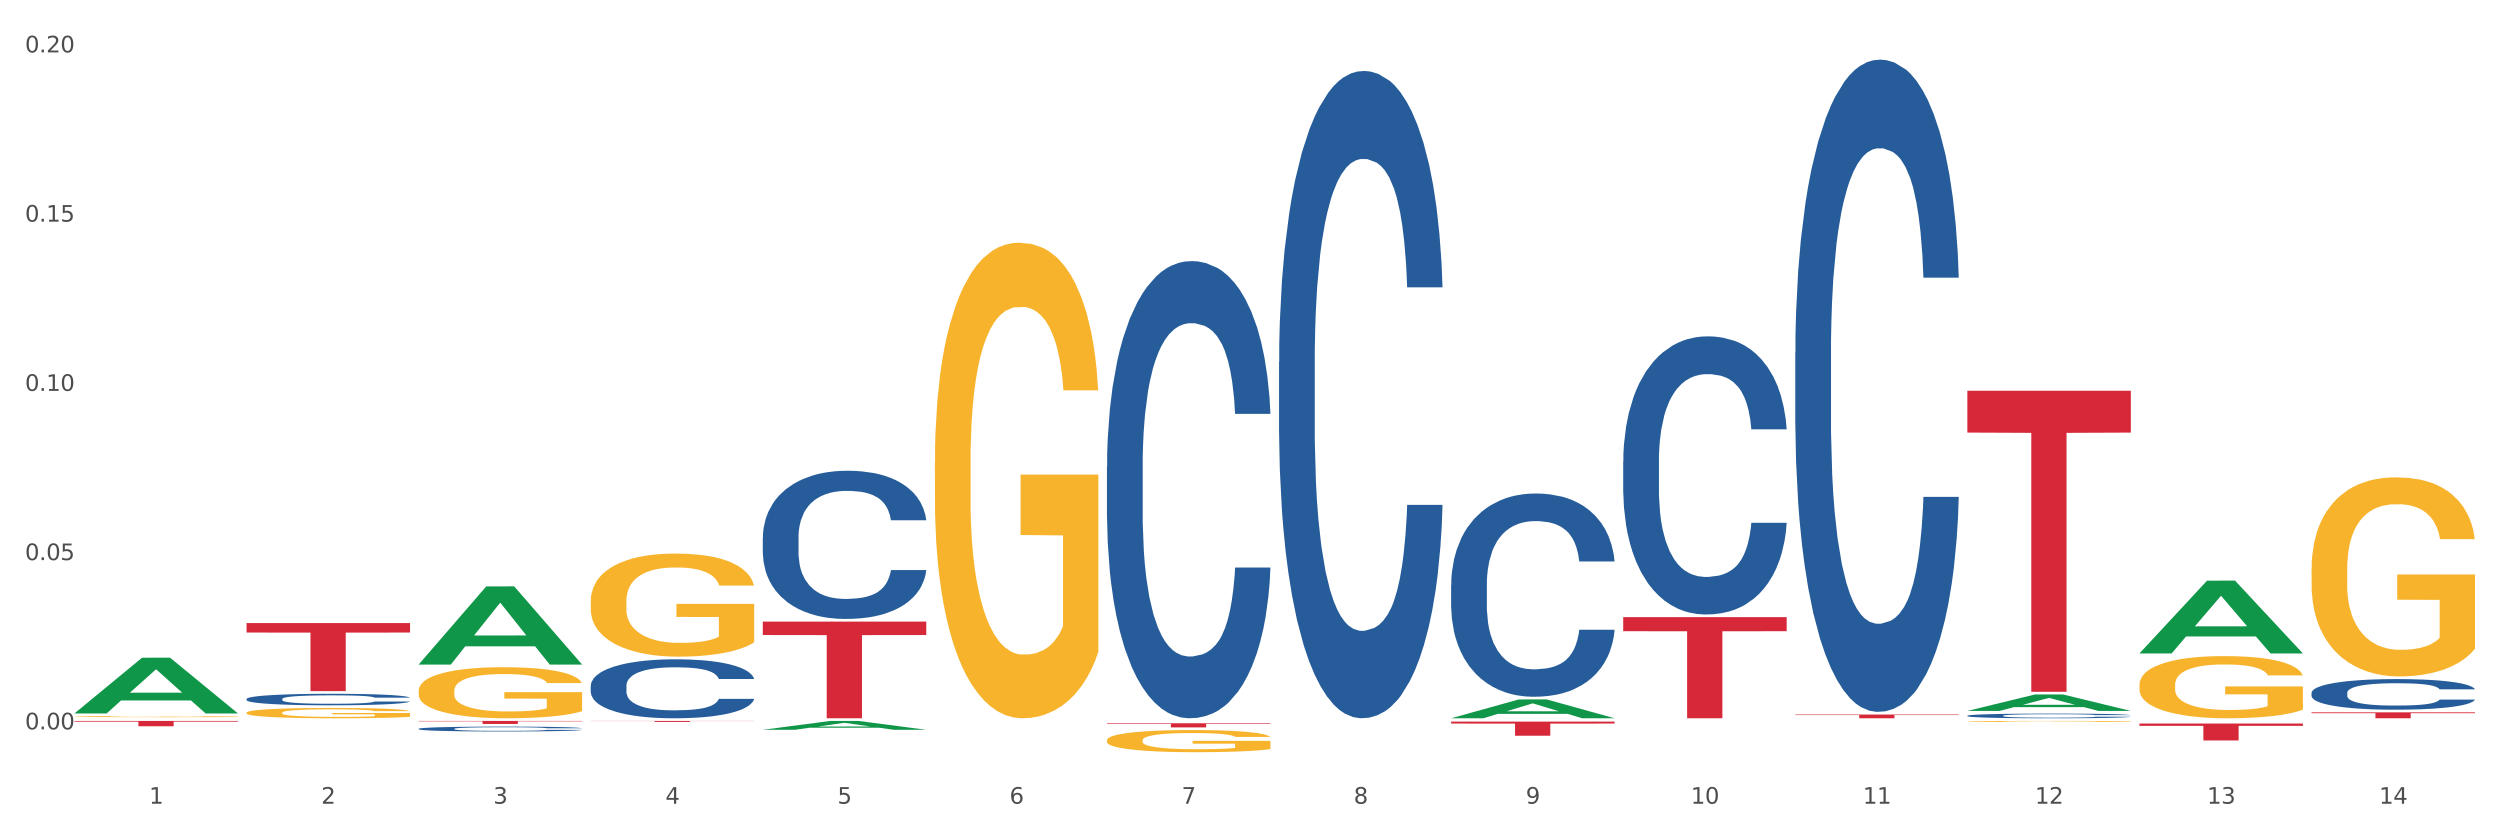 <?xml version="1.0" encoding="utf-8" standalone="no"?>
<!DOCTYPE svg PUBLIC "-//W3C//DTD SVG 1.1//EN"
  "http://www.w3.org/Graphics/SVG/1.1/DTD/svg11.dtd">
<svg xmlns:xlink="http://www.w3.org/1999/xlink" width="1080pt" height="360pt" viewBox="0 0 1080 360" xmlns="http://www.w3.org/2000/svg" version="1.1">
 <rect x="0" y="0" width="1080" height="360" fill="#333333" stroke="none"/>
 <defs>
  <style type="text/css">*{stroke-linejoin: round; stroke-linecap: butt}</style>
 </defs>
 <g id="figure_1">
  <g id="patch_1">
   <path d="M 0 360 
L 1080 360 
L 1080 0 
L 0 0 
z
" style="fill: #ffffff; stroke: #ffffff; stroke-linejoin: miter"/>
  </g>
  <g id="axes_1">
   <g id="matplotlib.axis_1">
    <g id="xtick_1">
     <g id="text_1">
      <!-- 1 -->
      <g style="fill: #4d4d4d" transform="translate(64.432 347.204) scale(0.096 -0.096)">
       <defs>
        <path id="DejaVuSans-31" d="M 794 531 
L 1825 531 
L 1825 4091 
L 703 3866 
L 703 4441 
L 1819 4666 
L 2450 4666 
L 2450 531 
L 3481 531 
L 3481 0 
L 794 0 
L 794 531 
z
" transform="scale(0.016)"/>
       </defs>
       <use xlink:href="#DejaVuSans-31"/>
      </g>
     </g>
    </g>
    <g id="xtick_2">
     <g id="text_2">
      <!-- 2 -->
      <g style="fill: #4d4d4d" transform="translate(138.771 347.204) scale(0.096 -0.096)">
       <defs>
        <path id="DejaVuSans-32" d="M 1228 531 
L 3431 531 
L 3431 0 
L 469 0 
L 469 531 
Q 828 903 1448 1529 
Q 2069 2156 2228 2338 
Q 2531 2678 2651 2914 
Q 2772 3150 2772 3378 
Q 2772 3750 2511 3984 
Q 2250 4219 1831 4219 
Q 1534 4219 1204 4116 
Q 875 4013 500 3803 
L 500 4441 
Q 881 4594 1212 4672 
Q 1544 4750 1819 4750 
Q 2544 4750 2975 4387 
Q 3406 4025 3406 3419 
Q 3406 3131 3298 2873 
Q 3191 2616 2906 2266 
Q 2828 2175 2409 1742 
Q 1991 1309 1228 531 
z
" transform="scale(0.016)"/>
       </defs>
       <use xlink:href="#DejaVuSans-32"/>
      </g>
     </g>
    </g>
    <g id="xtick_3">
     <g id="text_3">
      <!-- 3 -->
      <g style="fill: #4d4d4d" transform="translate(213.109 347.204) scale(0.096 -0.096)">
       <defs>
        <path id="DejaVuSans-33" d="M 2597 2516 
Q 3050 2419 3304 2112 
Q 3559 1806 3559 1356 
Q 3559 666 3084 287 
Q 2609 -91 1734 -91 
Q 1441 -91 1130 -33 
Q 819 25 488 141 
L 488 750 
Q 750 597 1062 519 
Q 1375 441 1716 441 
Q 2309 441 2620 675 
Q 2931 909 2931 1356 
Q 2931 1769 2642 2001 
Q 2353 2234 1838 2234 
L 1294 2234 
L 1294 2753 
L 1863 2753 
Q 2328 2753 2575 2939 
Q 2822 3125 2822 3475 
Q 2822 3834 2567 4026 
Q 2313 4219 1838 4219 
Q 1578 4219 1281 4162 
Q 984 4106 628 3988 
L 628 4550 
Q 988 4650 1302 4700 
Q 1616 4750 1894 4750 
Q 2613 4750 3031 4423 
Q 3450 4097 3450 3541 
Q 3450 3153 3228 2886 
Q 3006 2619 2597 2516 
z
" transform="scale(0.016)"/>
       </defs>
       <use xlink:href="#DejaVuSans-33"/>
      </g>
     </g>
    </g>
    <g id="xtick_4">
     <g id="text_4">
      <!-- 4 -->
      <g style="fill: #4d4d4d" transform="translate(287.448 347.204) scale(0.096 -0.096)">
       <defs>
        <path id="DejaVuSans-34" d="M 2419 4116 
L 825 1625 
L 2419 1625 
L 2419 4116 
z
M 2253 4666 
L 3047 4666 
L 3047 1625 
L 3713 1625 
L 3713 1100 
L 3047 1100 
L 3047 0 
L 2419 0 
L 2419 1100 
L 313 1100 
L 313 1709 
L 2253 4666 
z
" transform="scale(0.016)"/>
       </defs>
       <use xlink:href="#DejaVuSans-34"/>
      </g>
     </g>
    </g>
    <g id="xtick_5">
     <g id="text_5">
      <!-- 5 -->
      <g style="fill: #4d4d4d" transform="translate(361.787 347.204) scale(0.096 -0.096)">
       <defs>
        <path id="DejaVuSans-35" d="M 691 4666 
L 3169 4666 
L 3169 4134 
L 1269 4134 
L 1269 2991 
Q 1406 3038 1543 3061 
Q 1681 3084 1819 3084 
Q 2600 3084 3056 2656 
Q 3513 2228 3513 1497 
Q 3513 744 3044 326 
Q 2575 -91 1722 -91 
Q 1428 -91 1123 -41 
Q 819 9 494 109 
L 494 744 
Q 775 591 1075 516 
Q 1375 441 1709 441 
Q 2250 441 2565 725 
Q 2881 1009 2881 1497 
Q 2881 1984 2565 2268 
Q 2250 2553 1709 2553 
Q 1456 2553 1204 2497 
Q 953 2441 691 2322 
L 691 4666 
z
" transform="scale(0.016)"/>
       </defs>
       <use xlink:href="#DejaVuSans-35"/>
      </g>
     </g>
    </g>
    <g id="xtick_6">
     <g id="text_6">
      <!-- 6 -->
      <g style="fill: #4d4d4d" transform="translate(436.125 347.204) scale(0.096 -0.096)">
       <defs>
        <path id="DejaVuSans-36" d="M 2113 2584 
Q 1688 2584 1439 2293 
Q 1191 2003 1191 1497 
Q 1191 994 1439 701 
Q 1688 409 2113 409 
Q 2538 409 2786 701 
Q 3034 994 3034 1497 
Q 3034 2003 2786 2293 
Q 2538 2584 2113 2584 
z
M 3366 4563 
L 3366 3988 
Q 3128 4100 2886 4159 
Q 2644 4219 2406 4219 
Q 1781 4219 1451 3797 
Q 1122 3375 1075 2522 
Q 1259 2794 1537 2939 
Q 1816 3084 2150 3084 
Q 2853 3084 3261 2657 
Q 3669 2231 3669 1497 
Q 3669 778 3244 343 
Q 2819 -91 2113 -91 
Q 1303 -91 875 529 
Q 447 1150 447 2328 
Q 447 3434 972 4092 
Q 1497 4750 2381 4750 
Q 2619 4750 2861 4703 
Q 3103 4656 3366 4563 
z
" transform="scale(0.016)"/>
       </defs>
       <use xlink:href="#DejaVuSans-36"/>
      </g>
     </g>
    </g>
    <g id="xtick_7">
     <g id="text_7">
      <!-- 7 -->
      <g style="fill: #4d4d4d" transform="translate(510.464 347.204) scale(0.096 -0.096)">
       <defs>
        <path id="DejaVuSans-37" d="M 525 4666 
L 3525 4666 
L 3525 4397 
L 1831 0 
L 1172 0 
L 2766 4134 
L 525 4134 
L 525 4666 
z
" transform="scale(0.016)"/>
       </defs>
       <use xlink:href="#DejaVuSans-37"/>
      </g>
     </g>
    </g>
    <g id="xtick_8">
     <g id="text_8">
      <!-- 8 -->
      <g style="fill: #4d4d4d" transform="translate(584.803 347.204) scale(0.096 -0.096)">
       <defs>
        <path id="DejaVuSans-38" d="M 2034 2216 
Q 1584 2216 1326 1975 
Q 1069 1734 1069 1313 
Q 1069 891 1326 650 
Q 1584 409 2034 409 
Q 2484 409 2743 651 
Q 3003 894 3003 1313 
Q 3003 1734 2745 1975 
Q 2488 2216 2034 2216 
z
M 1403 2484 
Q 997 2584 770 2862 
Q 544 3141 544 3541 
Q 544 4100 942 4425 
Q 1341 4750 2034 4750 
Q 2731 4750 3128 4425 
Q 3525 4100 3525 3541 
Q 3525 3141 3298 2862 
Q 3072 2584 2669 2484 
Q 3125 2378 3379 2068 
Q 3634 1759 3634 1313 
Q 3634 634 3220 271 
Q 2806 -91 2034 -91 
Q 1263 -91 848 271 
Q 434 634 434 1313 
Q 434 1759 690 2068 
Q 947 2378 1403 2484 
z
M 1172 3481 
Q 1172 3119 1398 2916 
Q 1625 2713 2034 2713 
Q 2441 2713 2670 2916 
Q 2900 3119 2900 3481 
Q 2900 3844 2670 4047 
Q 2441 4250 2034 4250 
Q 1625 4250 1398 4047 
Q 1172 3844 1172 3481 
z
" transform="scale(0.016)"/>
       </defs>
       <use xlink:href="#DejaVuSans-38"/>
      </g>
     </g>
    </g>
    <g id="xtick_9">
     <g id="text_9">
      <!-- 9 -->
      <g style="fill: #4d4d4d" transform="translate(659.142 347.204) scale(0.096 -0.096)">
       <defs>
        <path id="DejaVuSans-39" d="M 703 97 
L 703 672 
Q 941 559 1184 500 
Q 1428 441 1663 441 
Q 2288 441 2617 861 
Q 2947 1281 2994 2138 
Q 2813 1869 2534 1725 
Q 2256 1581 1919 1581 
Q 1219 1581 811 2004 
Q 403 2428 403 3163 
Q 403 3881 828 4315 
Q 1253 4750 1959 4750 
Q 2769 4750 3195 4129 
Q 3622 3509 3622 2328 
Q 3622 1225 3098 567 
Q 2575 -91 1691 -91 
Q 1453 -91 1209 -44 
Q 966 3 703 97 
z
M 1959 2075 
Q 2384 2075 2632 2365 
Q 2881 2656 2881 3163 
Q 2881 3666 2632 3958 
Q 2384 4250 1959 4250 
Q 1534 4250 1286 3958 
Q 1038 3666 1038 3163 
Q 1038 2656 1286 2365 
Q 1534 2075 1959 2075 
z
" transform="scale(0.016)"/>
       </defs>
       <use xlink:href="#DejaVuSans-39"/>
      </g>
     </g>
    </g>
    <g id="xtick_10">
     <g id="text_10">
      <!-- 10 -->
      <g style="fill: #4d4d4d" transform="translate(730.426 347.204) scale(0.096 -0.096)">
       <defs>
        <path id="DejaVuSans-30" d="M 2034 4250 
Q 1547 4250 1301 3770 
Q 1056 3291 1056 2328 
Q 1056 1369 1301 889 
Q 1547 409 2034 409 
Q 2525 409 2770 889 
Q 3016 1369 3016 2328 
Q 3016 3291 2770 3770 
Q 2525 4250 2034 4250 
z
M 2034 4750 
Q 2819 4750 3233 4129 
Q 3647 3509 3647 2328 
Q 3647 1150 3233 529 
Q 2819 -91 2034 -91 
Q 1250 -91 836 529 
Q 422 1150 422 2328 
Q 422 3509 836 4129 
Q 1250 4750 2034 4750 
z
" transform="scale(0.016)"/>
       </defs>
       <use xlink:href="#DejaVuSans-31"/>
       <use xlink:href="#DejaVuSans-30" transform="translate(63.623 0)"/>
      </g>
     </g>
    </g>
    <g id="xtick_11">
     <g id="text_11">
      <!-- 11 -->
      <g style="fill: #4d4d4d" transform="translate(804.765 347.204) scale(0.096 -0.096)">
       <use xlink:href="#DejaVuSans-31"/>
       <use xlink:href="#DejaVuSans-31" transform="translate(63.623 0)"/>
      </g>
     </g>
    </g>
    <g id="xtick_12">
     <g id="text_12">
      <!-- 12 -->
      <g style="fill: #4d4d4d" transform="translate(879.104 347.204) scale(0.096 -0.096)">
       <use xlink:href="#DejaVuSans-31"/>
       <use xlink:href="#DejaVuSans-32" transform="translate(63.623 0)"/>
      </g>
     </g>
    </g>
    <g id="xtick_13">
     <g id="text_13">
      <!-- 13 -->
      <g style="fill: #4d4d4d" transform="translate(953.442 347.204) scale(0.096 -0.096)">
       <use xlink:href="#DejaVuSans-31"/>
       <use xlink:href="#DejaVuSans-33" transform="translate(63.623 0)"/>
      </g>
     </g>
    </g>
    <g id="xtick_14">
     <g id="text_14">
      <!-- 14 -->
      <g style="fill: #4d4d4d" transform="translate(1027.781 347.204) scale(0.096 -0.096)">
       <use xlink:href="#DejaVuSans-31"/>
       <use xlink:href="#DejaVuSans-34" transform="translate(63.623 0)"/>
      </g>
     </g>
    </g>
    <g id="xtick_15"/>
    <g id="xtick_16"/>
    <g id="xtick_17"/>
    <g id="xtick_18"/>
    <g id="xtick_19"/>
    <g id="xtick_20"/>
    <g id="xtick_21"/>
    <g id="xtick_22"/>
    <g id="xtick_23"/>
    <g id="xtick_24"/>
    <g id="xtick_25"/>
    <g id="xtick_26"/>
    <g id="xtick_27"/>
   </g>
   <g id="matplotlib.axis_2">
    <g id="ytick_1">
     <g id="text_15">
      <!-- 0.00 -->
      <g style="fill: #4d4d4d" transform="translate(10.8 315.087) scale(0.096 -0.096)">
       <defs>
        <path id="DejaVuSans-2e" d="M 684 794 
L 1344 794 
L 1344 0 
L 684 0 
L 684 794 
z
" transform="scale(0.016)"/>
       </defs>
       <use xlink:href="#DejaVuSans-30"/>
       <use xlink:href="#DejaVuSans-2e" transform="translate(63.623 0)"/>
       <use xlink:href="#DejaVuSans-30" transform="translate(95.41 0)"/>
       <use xlink:href="#DejaVuSans-30" transform="translate(159.033 0)"/>
      </g>
     </g>
    </g>
    <g id="ytick_2">
     <g id="text_16">
      <!-- 0.05 -->
      <g style="fill: #4d4d4d" transform="translate(10.8 241.974) scale(0.096 -0.096)">
       <use xlink:href="#DejaVuSans-30"/>
       <use xlink:href="#DejaVuSans-2e" transform="translate(63.623 0)"/>
       <use xlink:href="#DejaVuSans-30" transform="translate(95.41 0)"/>
       <use xlink:href="#DejaVuSans-35" transform="translate(159.033 0)"/>
      </g>
     </g>
    </g>
    <g id="ytick_3">
     <g id="text_17">
      <!-- 0.10 -->
      <g style="fill: #4d4d4d" transform="translate(10.8 168.862) scale(0.096 -0.096)">
       <use xlink:href="#DejaVuSans-30"/>
       <use xlink:href="#DejaVuSans-2e" transform="translate(63.623 0)"/>
       <use xlink:href="#DejaVuSans-31" transform="translate(95.41 0)"/>
       <use xlink:href="#DejaVuSans-30" transform="translate(159.033 0)"/>
      </g>
     </g>
    </g>
    <g id="ytick_4">
     <g id="text_18">
      <!-- 0.15 -->
      <g style="fill: #4d4d4d" transform="translate(10.8 95.749) scale(0.096 -0.096)">
       <use xlink:href="#DejaVuSans-30"/>
       <use xlink:href="#DejaVuSans-2e" transform="translate(63.623 0)"/>
       <use xlink:href="#DejaVuSans-31" transform="translate(95.41 0)"/>
       <use xlink:href="#DejaVuSans-35" transform="translate(159.033 0)"/>
      </g>
     </g>
    </g>
    <g id="ytick_5">
     <g id="text_19">
      <!-- 0.20 -->
      <g style="fill: #4d4d4d" transform="translate(10.8 22.637) scale(0.096 -0.096)">
       <use xlink:href="#DejaVuSans-30"/>
       <use xlink:href="#DejaVuSans-2e" transform="translate(63.623 0)"/>
       <use xlink:href="#DejaVuSans-32" transform="translate(95.41 0)"/>
       <use xlink:href="#DejaVuSans-30" transform="translate(159.033 0)"/>
      </g>
     </g>
    </g>
    <g id="ytick_6"/>
    <g id="ytick_7"/>
    <g id="ytick_8"/>
    <g id="ytick_9"/>
   </g>
   <g id="PolyCollection_1">
    <path d="M 32.175 308.164 
L 32.248 308.141 
L 61.37 284.133 
L 73.456 284.111 
L 102.797 308.209 
L 88.818 308.209 
L 82.484 302.597 
L 52.415 302.597 
L 52.197 302.688 
L 46.081 308.209 
L 32.175 308.209 
L 32.175 308.164 
L 56.201 299.248 
L 78.698 299.226 
L 67.559 289.247 
L 67.413 289.202 
L 67.267 289.27 
L 56.128 299.226 
L 56.201 299.248 
L 32.175 308.164 
z
" clip-path="url(#p1cd77eaf76)" style="fill: #109648"/>
    <path d="M 180.852 314.839 
L 180.936 314.837 
L 180.936 314.784 
L 181.186 314.711 
L 182.105 314.576 
L 183.273 314.474 
L 185.277 314.355 
L 186.362 314.305 
L 187.781 314.249 
L 190.703 314.159 
L 194.042 314.082 
L 196.379 314.04 
L 198.132 314.013 
L 202.056 313.965 
L 204.31 313.944 
L 206.647 313.927 
L 208.65 313.915 
L 211.989 313.902 
L 214.661 313.896 
L 217.749 313.894 
L 220.337 313.896 
L 223.76 313.904 
L 228.768 313.927 
L 230.688 313.94 
L 233.276 313.963 
L 235.947 313.994 
L 238.118 314.025 
L 240.622 314.069 
L 243.21 314.126 
L 245.714 314.199 
L 247.467 314.267 
L 248.886 314.338 
L 250.139 314.424 
L 251.057 314.518 
L 251.474 314.597 
L 236.198 314.597 
L 235.78 314.526 
L 234.946 314.449 
L 234.111 314.397 
L 233.193 314.355 
L 231.774 314.307 
L 230.521 314.276 
L 228.434 314.24 
L 226.514 314.217 
L 224.928 314.203 
L 223.008 314.192 
L 218.918 314.18 
L 215.996 314.18 
L 214.16 314.184 
L 211.906 314.194 
L 209.986 314.207 
L 207.732 314.23 
L 205.979 314.255 
L 204.226 314.288 
L 203.224 314.311 
L 201.722 314.353 
L 200.72 314.388 
L 199.384 314.447 
L 198.633 314.49 
L 197.297 314.599 
L 196.713 314.68 
L 196.463 314.736 
L 196.296 314.797 
L 196.296 315.097 
L 196.797 315.231 
L 197.214 315.289 
L 197.882 315.354 
L 199.134 315.439 
L 200.97 315.521 
L 202.89 315.581 
L 204.476 315.618 
L 205.979 315.644 
L 207.482 315.666 
L 209.318 315.685 
L 210.821 315.696 
L 213.075 315.708 
L 215.746 315.714 
L 217.833 315.714 
L 222.09 315.704 
L 224.01 315.694 
L 225.847 315.681 
L 227.85 315.66 
L 229.436 315.637 
L 230.354 315.619 
L 231.857 315.583 
L 233.026 315.545 
L 234.027 315.5 
L 234.695 315.462 
L 235.447 315.404 
L 236.031 315.339 
L 236.198 315.304 
L 251.474 315.304 
L 251.14 315.374 
L 250.556 315.441 
L 249.387 315.531 
L 248.469 315.583 
L 247.05 315.646 
L 245.547 315.7 
L 243.46 315.76 
L 241.54 315.804 
L 239.537 315.842 
L 237.367 315.877 
L 233.443 315.925 
L 232.024 315.938 
L 229.019 315.962 
L 226.681 315.975 
L 223.259 315.988 
L 219.753 315.996 
L 216.08 315.998 
L 212.824 315.994 
L 209.235 315.983 
L 206.981 315.971 
L 204.476 315.954 
L 201.555 315.927 
L 198.8 315.894 
L 196.212 315.856 
L 193.791 315.812 
L 191.538 315.762 
L 188.616 315.679 
L 186.445 315.598 
L 184.859 315.523 
L 183.774 315.46 
L 182.689 315.379 
L 182.105 315.324 
L 181.186 315.189 
L 180.852 315.064 
L 180.852 314.839 
z
" clip-path="url(#p1cd77eaf76)" style="fill: #255c99"/>
    <path d="M 106.514 301.952 
L 106.597 301.948 
L 106.597 301.821 
L 106.848 301.648 
L 107.766 301.33 
L 108.935 301.089 
L 110.938 300.808 
L 112.023 300.69 
L 113.442 300.558 
L 116.364 300.345 
L 119.703 300.163 
L 122.04 300.063 
L 123.794 299.999 
L 127.717 299.886 
L 129.971 299.836 
L 132.308 299.795 
L 134.312 299.768 
L 137.651 299.736 
L 140.322 299.722 
L 143.411 299.718 
L 145.998 299.722 
L 149.421 299.741 
L 154.43 299.795 
L 156.35 299.827 
L 158.937 299.881 
L 161.609 299.954 
L 163.779 300.027 
L 166.283 300.131 
L 168.871 300.267 
L 171.376 300.44 
L 173.129 300.599 
L 174.548 300.767 
L 175.8 300.971 
L 176.718 301.194 
L 177.135 301.38 
L 161.859 301.38 
L 161.442 301.212 
L 160.607 301.03 
L 159.772 300.908 
L 158.854 300.808 
L 157.435 300.694 
L 156.183 300.622 
L 154.096 300.535 
L 152.176 300.481 
L 150.59 300.449 
L 148.67 300.422 
L 144.579 300.395 
L 141.658 300.395 
L 139.821 300.404 
L 137.567 300.426 
L 135.647 300.458 
L 133.393 300.513 
L 131.64 300.572 
L 129.887 300.649 
L 128.886 300.703 
L 127.383 300.803 
L 126.381 300.885 
L 125.046 301.026 
L 124.294 301.126 
L 122.959 301.385 
L 122.374 301.575 
L 122.124 301.707 
L 121.957 301.852 
L 121.957 302.561 
L 122.458 302.879 
L 122.875 303.015 
L 123.543 303.169 
L 124.795 303.369 
L 126.632 303.564 
L 128.552 303.705 
L 130.138 303.791 
L 131.64 303.855 
L 133.143 303.905 
L 134.979 303.95 
L 136.482 303.978 
L 138.736 304.005 
L 141.407 304.019 
L 143.494 304.019 
L 147.751 303.996 
L 149.671 303.973 
L 151.508 303.941 
L 153.511 303.891 
L 155.097 303.837 
L 156.016 303.796 
L 157.518 303.71 
L 158.687 303.619 
L 159.689 303.514 
L 160.357 303.424 
L 161.108 303.287 
L 161.692 303.133 
L 161.859 303.051 
L 177.135 303.051 
L 176.802 303.215 
L 176.217 303.374 
L 175.049 303.587 
L 174.13 303.71 
L 172.711 303.86 
L 171.209 303.987 
L 169.122 304.127 
L 167.202 304.232 
L 165.198 304.323 
L 163.028 304.405 
L 159.104 304.518 
L 157.685 304.55 
L 154.68 304.604 
L 152.343 304.636 
L 148.92 304.668 
L 145.414 304.686 
L 141.741 304.691 
L 138.486 304.682 
L 134.896 304.654 
L 132.642 304.627 
L 130.138 304.586 
L 127.216 304.523 
L 124.461 304.445 
L 121.874 304.355 
L 119.453 304.25 
L 117.199 304.132 
L 114.277 303.937 
L 112.107 303.746 
L 110.521 303.569 
L 109.435 303.419 
L 108.35 303.228 
L 107.766 303.097 
L 106.848 302.779 
L 106.514 302.484 
L 106.514 301.952 
z
" clip-path="url(#p1cd77eaf76)" style="fill: #255c99"/>
    <path d="M 106.514 269.175 
L 177.135 269.175 
L 177.135 273.261 
L 149.355 273.288 
L 149.355 298.575 
L 134.126 298.575 
L 134.126 273.288 
L 106.514 273.261 
L 106.514 269.203 
L 106.514 269.175 
z
" clip-path="url(#p1cd77eaf76)" style="fill: #d62839"/>
    <path d="M 106.514 307.896 
L 106.597 307.892 
L 106.597 307.745 
L 106.764 307.619 
L 107.598 307.313 
L 108.848 307.06 
L 109.765 306.926 
L 110.683 306.816 
L 111.767 306.706 
L 113.101 306.592 
L 115.519 306.424 
L 117.019 306.339 
L 118.854 306.249 
L 122.189 306.119 
L 124.607 306.045 
L 127.108 305.984 
L 131.194 305.911 
L 133.862 305.878 
L 136.697 305.854 
L 140.115 305.837 
L 142.7 305.833 
L 148.37 305.846 
L 153.206 305.882 
L 155.54 305.911 
L 158.542 305.96 
L 160.126 305.992 
L 162.711 306.058 
L 165.379 306.143 
L 167.213 306.216 
L 169.965 306.355 
L 172.049 306.494 
L 173.967 306.665 
L 174.968 306.783 
L 175.718 306.893 
L 176.385 307.02 
L 177.052 307.219 
L 162.044 307.219 
L 161.46 307.077 
L 160.543 306.942 
L 159.209 306.812 
L 158.042 306.73 
L 156.041 306.628 
L 154.206 306.563 
L 152.289 306.514 
L 149.954 306.473 
L 148.12 306.453 
L 145.535 306.437 
L 140.449 306.441 
L 137.03 306.473 
L 134.696 306.514 
L 133.195 306.551 
L 131.861 306.592 
L 130.36 306.649 
L 128.609 306.734 
L 127.358 306.812 
L 126.108 306.909 
L 125.107 307.007 
L 124.19 307.121 
L 123.44 307.244 
L 122.856 307.37 
L 122.356 307.525 
L 121.939 307.782 
L 121.939 308.34 
L 122.106 308.467 
L 122.522 308.634 
L 123.023 308.76 
L 123.856 308.911 
L 124.607 309.013 
L 126.024 309.16 
L 127.609 309.282 
L 128.859 309.359 
L 130.11 309.425 
L 132.278 309.514 
L 134.696 309.588 
L 136.78 309.632 
L 139.615 309.673 
L 141.533 309.69 
L 143.2 309.698 
L 147.286 309.698 
L 150.204 309.685 
L 153.456 309.657 
L 155.957 309.62 
L 158.042 309.575 
L 160.376 309.502 
L 161.877 309.433 
L 161.877 308.581 
L 143.534 308.577 
L 143.534 308.01 
L 177.135 308.01 
L 177.135 309.673 
L 175.718 309.759 
L 174.134 309.836 
L 172.466 309.906 
L 169.965 309.991 
L 166.963 310.073 
L 164.295 310.13 
L 161.46 310.179 
L 158.125 310.224 
L 153.789 310.264 
L 151.121 310.281 
L 147.786 310.293 
L 143.867 310.297 
L 140.449 310.289 
L 137.114 310.268 
L 133.612 310.232 
L 130.193 310.179 
L 127.609 310.126 
L 125.024 310.06 
L 122.272 309.975 
L 120.104 309.893 
L 118.437 309.82 
L 116.603 309.726 
L 114.601 309.604 
L 113.101 309.494 
L 111.767 309.38 
L 110.349 309.233 
L 109.349 309.107 
L 108.348 308.948 
L 107.764 308.829 
L 107.097 308.646 
L 106.597 308.389 
L 106.514 307.896 
z
" clip-path="url(#p1cd77eaf76)" style="fill: #f7b32b"/>
    <path d="M 180.852 298.434 
L 180.936 298.413 
L 180.936 297.688 
L 181.103 297.064 
L 181.936 295.553 
L 183.187 294.305 
L 184.104 293.64 
L 185.021 293.096 
L 186.105 292.552 
L 187.439 291.988 
L 189.857 291.163 
L 191.358 290.74 
L 193.192 290.296 
L 196.528 289.652 
L 198.946 289.289 
L 201.447 288.987 
L 205.533 288.625 
L 208.201 288.464 
L 211.036 288.343 
L 214.454 288.262 
L 217.039 288.242 
L 222.709 288.302 
L 227.545 288.484 
L 229.879 288.625 
L 232.881 288.866 
L 234.465 289.028 
L 237.05 289.35 
L 239.718 289.773 
L 241.552 290.135 
L 244.304 290.82 
L 246.388 291.505 
L 248.306 292.351 
L 249.306 292.935 
L 250.057 293.479 
L 250.724 294.103 
L 251.391 295.09 
L 236.383 295.09 
L 235.799 294.385 
L 234.882 293.72 
L 233.548 293.076 
L 232.38 292.673 
L 230.379 292.17 
L 228.545 291.847 
L 226.627 291.606 
L 224.293 291.404 
L 222.458 291.303 
L 219.874 291.223 
L 214.788 291.243 
L 211.369 291.404 
L 209.034 291.606 
L 207.534 291.787 
L 206.2 291.988 
L 204.699 292.27 
L 202.948 292.693 
L 201.697 293.076 
L 200.446 293.559 
L 199.446 294.043 
L 198.529 294.607 
L 197.778 295.211 
L 197.195 295.835 
L 196.694 296.601 
L 196.277 297.87 
L 196.277 300.629 
L 196.444 301.253 
L 196.861 302.079 
L 197.361 302.704 
L 198.195 303.449 
L 198.946 303.952 
L 200.363 304.677 
L 201.947 305.282 
L 203.198 305.664 
L 204.449 305.987 
L 206.616 306.43 
L 209.034 306.792 
L 211.119 307.014 
L 213.954 307.215 
L 215.871 307.296 
L 217.539 307.336 
L 221.625 307.336 
L 224.543 307.276 
L 227.795 307.135 
L 230.296 306.953 
L 232.38 306.732 
L 234.715 306.369 
L 236.216 306.027 
L 236.216 301.817 
L 217.873 301.797 
L 217.873 298.998 
L 251.474 298.998 
L 251.474 307.215 
L 250.057 307.638 
L 248.473 308.021 
L 246.805 308.363 
L 244.304 308.786 
L 241.302 309.189 
L 238.634 309.471 
L 235.799 309.713 
L 232.464 309.934 
L 228.128 310.136 
L 225.46 310.216 
L 222.125 310.277 
L 218.206 310.297 
L 214.788 310.257 
L 211.452 310.156 
L 207.951 309.975 
L 204.532 309.713 
L 201.947 309.451 
L 199.362 309.129 
L 196.611 308.706 
L 194.443 308.303 
L 192.776 307.94 
L 190.941 307.477 
L 188.94 306.873 
L 187.439 306.329 
L 186.105 305.765 
L 184.688 305.04 
L 183.687 304.416 
L 182.687 303.63 
L 182.103 303.046 
L 181.436 302.14 
L 180.936 300.871 
L 180.852 298.434 
z
" clip-path="url(#p1cd77eaf76)" style="fill: #f7b32b"/>
    <path d="M 255.191 259.725 
L 255.275 259.684 
L 255.275 258.22 
L 255.441 256.96 
L 256.275 253.91 
L 257.526 251.389 
L 258.443 250.047 
L 259.36 248.949 
L 260.444 247.851 
L 261.778 246.712 
L 264.196 245.045 
L 265.697 244.191 
L 267.531 243.296 
L 270.866 241.995 
L 273.284 241.263 
L 275.786 240.653 
L 279.871 239.921 
L 282.539 239.596 
L 285.374 239.352 
L 288.793 239.189 
L 291.377 239.148 
L 297.047 239.27 
L 301.883 239.636 
L 304.218 239.921 
L 307.219 240.409 
L 308.804 240.734 
L 311.388 241.385 
L 314.057 242.239 
L 315.891 242.971 
L 318.642 244.353 
L 320.727 245.736 
L 322.645 247.444 
L 323.645 248.623 
L 324.395 249.721 
L 325.062 250.982 
L 325.73 252.975 
L 310.721 252.975 
L 310.138 251.551 
L 309.221 250.209 
L 307.886 248.908 
L 306.719 248.095 
L 304.718 247.078 
L 302.884 246.427 
L 300.966 245.939 
L 298.631 245.533 
L 296.797 245.329 
L 294.212 245.167 
L 289.126 245.207 
L 285.708 245.533 
L 283.373 245.939 
L 281.872 246.305 
L 280.538 246.712 
L 279.037 247.281 
L 277.286 248.135 
L 276.036 248.908 
L 274.785 249.884 
L 273.785 250.86 
L 272.867 251.999 
L 272.117 253.219 
L 271.533 254.479 
L 271.033 256.024 
L 270.616 258.586 
L 270.616 264.158 
L 270.783 265.418 
L 271.2 267.085 
L 271.7 268.346 
L 272.534 269.851 
L 273.284 270.867 
L 274.702 272.331 
L 276.286 273.551 
L 277.537 274.324 
L 278.787 274.975 
L 280.955 275.869 
L 283.373 276.601 
L 285.458 277.049 
L 288.292 277.455 
L 290.21 277.618 
L 291.878 277.699 
L 295.963 277.699 
L 298.882 277.577 
L 302.133 277.293 
L 304.635 276.927 
L 306.719 276.479 
L 309.054 275.747 
L 310.555 275.056 
L 310.555 266.557 
L 292.211 266.516 
L 292.211 260.864 
L 325.813 260.864 
L 325.813 277.455 
L 324.395 278.309 
L 322.811 279.082 
L 321.144 279.773 
L 318.642 280.627 
L 315.641 281.44 
L 312.973 282.01 
L 310.138 282.498 
L 306.803 282.945 
L 302.467 283.352 
L 299.799 283.514 
L 296.464 283.636 
L 292.545 283.677 
L 289.126 283.596 
L 285.791 283.392 
L 282.289 283.026 
L 278.871 282.498 
L 276.286 281.969 
L 273.701 281.318 
L 270.95 280.464 
L 268.782 279.651 
L 267.114 278.919 
L 265.28 277.984 
L 263.279 276.764 
L 261.778 275.666 
L 260.444 274.527 
L 259.027 273.063 
L 258.026 271.803 
L 257.025 270.217 
L 256.442 269.037 
L 255.775 267.207 
L 255.275 264.646 
L 255.191 259.725 
z
" clip-path="url(#p1cd77eaf76)" style="fill: #f7b32b"/>
    <path d="M 403.869 199.777 
L 403.952 199.59 
L 403.952 192.835 
L 404.119 187.018 
L 404.952 172.945 
L 406.203 161.311 
L 407.12 155.119 
L 408.037 150.053 
L 409.121 144.987 
L 410.455 139.733 
L 412.873 132.04 
L 414.374 128.099 
L 416.209 123.971 
L 419.544 117.967 
L 421.962 114.589 
L 424.463 111.775 
L 428.549 108.397 
L 431.217 106.896 
L 434.052 105.77 
L 437.47 105.02 
L 440.055 104.832 
L 445.725 105.395 
L 450.561 107.084 
L 452.895 108.397 
L 455.897 110.649 
L 457.481 112.15 
L 460.066 115.152 
L 462.734 119.093 
L 464.568 122.47 
L 467.32 128.85 
L 469.404 135.23 
L 471.322 143.11 
L 472.322 148.552 
L 473.073 153.618 
L 473.74 159.435 
L 474.407 168.629 
L 459.399 168.629 
L 458.815 162.062 
L 457.898 155.87 
L 456.564 149.865 
L 455.397 146.113 
L 453.396 141.422 
L 451.561 138.419 
L 449.643 136.168 
L 447.309 134.291 
L 445.475 133.353 
L 442.89 132.603 
L 437.804 132.79 
L 434.385 134.291 
L 432.051 136.168 
L 430.55 137.856 
L 429.216 139.733 
L 427.715 142.36 
L 425.964 146.3 
L 424.713 149.865 
L 423.463 154.369 
L 422.462 158.872 
L 421.545 164.126 
L 420.794 169.755 
L 420.211 175.572 
L 419.711 182.702 
L 419.294 194.524 
L 419.294 220.23 
L 419.46 226.047 
L 419.877 233.74 
L 420.378 239.557 
L 421.211 246.5 
L 421.962 251.191 
L 423.379 257.946 
L 424.963 263.575 
L 426.214 267.14 
L 427.465 270.142 
L 429.633 274.27 
L 432.051 277.648 
L 434.135 279.712 
L 436.97 281.588 
L 438.888 282.339 
L 440.555 282.714 
L 444.641 282.714 
L 447.559 282.151 
L 450.811 280.838 
L 453.312 279.149 
L 455.397 277.085 
L 457.731 273.707 
L 459.232 270.517 
L 459.232 231.301 
L 440.889 231.113 
L 440.889 205.031 
L 474.49 205.031 
L 474.49 281.588 
L 473.073 285.529 
L 471.489 289.094 
L 469.821 292.284 
L 467.32 296.224 
L 464.318 299.977 
L 461.65 302.604 
L 458.815 304.855 
L 455.48 306.919 
L 451.144 308.796 
L 448.476 309.546 
L 445.141 310.109 
L 441.222 310.297 
L 437.804 309.922 
L 434.469 308.983 
L 430.967 307.295 
L 427.548 304.855 
L 424.963 302.416 
L 422.379 299.414 
L 419.627 295.473 
L 417.459 291.721 
L 415.792 288.343 
L 413.957 284.027 
L 411.956 278.398 
L 410.455 273.332 
L 409.121 268.078 
L 407.704 261.323 
L 406.703 255.506 
L 405.703 248.188 
L 405.119 242.747 
L 404.452 234.303 
L 403.952 222.482 
L 403.869 199.777 
z
" clip-path="url(#p1cd77eaf76)" style="fill: #f7b32b"/>
    <path d="M 478.207 319.806 
L 478.291 319.798 
L 478.291 319.483 
L 478.457 319.213 
L 479.291 318.558 
L 480.542 318.016 
L 481.459 317.728 
L 482.376 317.493 
L 483.46 317.257 
L 484.794 317.012 
L 487.212 316.654 
L 488.713 316.471 
L 490.547 316.279 
L 493.882 315.999 
L 496.3 315.842 
L 498.802 315.711 
L 502.887 315.554 
L 505.555 315.484 
L 508.39 315.432 
L 511.809 315.397 
L 514.394 315.388 
L 520.063 315.414 
L 524.899 315.493 
L 527.234 315.554 
L 530.236 315.659 
L 531.82 315.729 
L 534.405 315.868 
L 537.073 316.052 
L 538.907 316.209 
L 541.658 316.506 
L 543.743 316.803 
L 545.661 317.169 
L 546.661 317.423 
L 547.412 317.658 
L 548.079 317.929 
L 548.746 318.357 
L 533.737 318.357 
L 533.154 318.051 
L 532.237 317.763 
L 530.903 317.484 
L 529.735 317.309 
L 527.734 317.091 
L 525.9 316.951 
L 523.982 316.846 
L 521.648 316.759 
L 519.813 316.715 
L 517.228 316.68 
L 512.142 316.689 
L 508.724 316.759 
L 506.389 316.846 
L 504.888 316.925 
L 503.554 317.012 
L 502.054 317.135 
L 500.303 317.318 
L 499.052 317.484 
L 497.801 317.693 
L 496.801 317.903 
L 495.884 318.147 
L 495.133 318.409 
L 494.549 318.68 
L 494.049 319.012 
L 493.632 319.562 
L 493.632 320.758 
L 493.799 321.029 
L 494.216 321.387 
L 494.716 321.658 
L 495.55 321.981 
L 496.3 322.199 
L 497.718 322.513 
L 499.302 322.775 
L 500.553 322.941 
L 501.803 323.081 
L 503.971 323.273 
L 506.389 323.43 
L 508.474 323.526 
L 511.309 323.614 
L 513.226 323.648 
L 514.894 323.666 
L 518.979 323.666 
L 521.898 323.64 
L 525.149 323.579 
L 527.651 323.5 
L 529.735 323.404 
L 532.07 323.247 
L 533.571 323.098 
L 533.571 321.273 
L 515.227 321.265 
L 515.227 320.051 
L 548.829 320.051 
L 548.829 323.614 
L 547.412 323.797 
L 545.827 323.963 
L 544.16 324.111 
L 541.658 324.295 
L 538.657 324.469 
L 535.989 324.591 
L 533.154 324.696 
L 529.819 324.792 
L 525.483 324.88 
L 522.815 324.915 
L 519.48 324.941 
L 515.561 324.95 
L 512.142 324.932 
L 508.807 324.888 
L 505.305 324.81 
L 501.887 324.696 
L 499.302 324.583 
L 496.717 324.443 
L 493.966 324.26 
L 491.798 324.085 
L 490.13 323.928 
L 488.296 323.727 
L 486.295 323.465 
L 484.794 323.229 
L 483.46 322.985 
L 482.043 322.67 
L 481.042 322.4 
L 480.042 322.059 
L 479.458 321.806 
L 478.791 321.413 
L 478.291 320.863 
L 478.207 319.806 
z
" clip-path="url(#p1cd77eaf76)" style="fill: #f7b32b"/>
    <path d="M 849.901 311.658 
L 849.984 311.657 
L 849.984 311.642 
L 850.151 311.629 
L 850.985 311.596 
L 852.235 311.569 
L 853.153 311.555 
L 854.07 311.544 
L 855.154 311.532 
L 856.488 311.52 
L 858.906 311.502 
L 860.407 311.493 
L 862.241 311.484 
L 865.576 311.47 
L 867.994 311.462 
L 870.495 311.456 
L 874.581 311.448 
L 877.249 311.444 
L 880.084 311.442 
L 883.502 311.44 
L 886.087 311.44 
L 891.757 311.441 
L 896.593 311.445 
L 898.927 311.448 
L 901.929 311.453 
L 903.513 311.456 
L 906.098 311.463 
L 908.766 311.472 
L 910.601 311.48 
L 913.352 311.495 
L 915.436 311.51 
L 917.354 311.528 
L 918.355 311.54 
L 919.105 311.552 
L 919.772 311.565 
L 920.439 311.586 
L 905.431 311.586 
L 904.847 311.571 
L 903.93 311.557 
L 902.596 311.543 
L 901.429 311.535 
L 899.428 311.524 
L 897.593 311.517 
L 895.676 311.512 
L 893.341 311.507 
L 891.507 311.505 
L 888.922 311.503 
L 883.836 311.504 
L 880.417 311.507 
L 878.083 311.512 
L 876.582 311.516 
L 875.248 311.52 
L 873.747 311.526 
L 871.996 311.535 
L 870.745 311.543 
L 869.495 311.554 
L 868.494 311.564 
L 867.577 311.576 
L 866.827 311.589 
L 866.243 311.602 
L 865.743 311.619 
L 865.326 311.646 
L 865.326 311.705 
L 865.493 311.718 
L 865.91 311.736 
L 866.41 311.749 
L 867.244 311.765 
L 867.994 311.776 
L 869.411 311.792 
L 870.996 311.805 
L 872.246 311.813 
L 873.497 311.82 
L 875.665 311.829 
L 878.083 311.837 
L 880.167 311.842 
L 883.002 311.846 
L 884.92 311.848 
L 886.587 311.849 
L 890.673 311.849 
L 893.591 311.847 
L 896.843 311.844 
L 899.344 311.84 
L 901.429 311.836 
L 903.763 311.828 
L 905.264 311.821 
L 905.264 311.73 
L 886.921 311.73 
L 886.921 311.67 
L 920.523 311.67 
L 920.523 311.846 
L 919.105 311.855 
L 917.521 311.863 
L 915.853 311.871 
L 913.352 311.88 
L 910.35 311.888 
L 907.682 311.894 
L 904.847 311.899 
L 901.512 311.904 
L 897.177 311.909 
L 894.508 311.91 
L 891.173 311.912 
L 887.254 311.912 
L 883.836 311.911 
L 880.501 311.909 
L 876.999 311.905 
L 873.58 311.899 
L 870.996 311.894 
L 868.411 311.887 
L 865.659 311.878 
L 863.492 311.869 
L 861.824 311.862 
L 859.99 311.852 
L 857.989 311.839 
L 856.488 311.827 
L 855.154 311.815 
L 853.736 311.799 
L 852.736 311.786 
L 851.735 311.769 
L 851.151 311.757 
L 850.484 311.737 
L 849.984 311.71 
L 849.901 311.658 
z
" clip-path="url(#p1cd77eaf76)" style="fill: #f7b32b"/>
    <path d="M 924.24 295.848 
L 924.323 295.824 
L 924.323 294.94 
L 924.49 294.18 
L 925.323 292.34 
L 926.574 290.819 
L 927.491 290.01 
L 928.408 289.347 
L 929.492 288.685 
L 930.826 287.998 
L 933.244 286.992 
L 934.745 286.477 
L 936.58 285.937 
L 939.915 285.152 
L 942.333 284.711 
L 944.834 284.343 
L 948.92 283.901 
L 951.588 283.705 
L 954.423 283.558 
L 957.841 283.46 
L 960.426 283.435 
L 966.096 283.509 
L 970.932 283.73 
L 973.266 283.901 
L 976.268 284.196 
L 977.852 284.392 
L 980.437 284.785 
L 983.105 285.3 
L 984.939 285.741 
L 987.691 286.575 
L 989.775 287.409 
L 991.693 288.44 
L 992.693 289.151 
L 993.444 289.813 
L 994.111 290.574 
L 994.778 291.776 
L 979.77 291.776 
L 979.186 290.917 
L 978.269 290.108 
L 976.935 289.323 
L 975.768 288.832 
L 973.766 288.219 
L 971.932 287.826 
L 970.014 287.532 
L 967.68 287.287 
L 965.845 287.164 
L 963.261 287.066 
L 958.175 287.09 
L 954.756 287.287 
L 952.422 287.532 
L 950.921 287.753 
L 949.587 287.998 
L 948.086 288.342 
L 946.335 288.857 
L 945.084 289.323 
L 943.834 289.912 
L 942.833 290.5 
L 941.916 291.187 
L 941.165 291.923 
L 940.582 292.684 
L 940.081 293.616 
L 939.665 295.161 
L 939.665 298.522 
L 939.831 299.282 
L 940.248 300.288 
L 940.749 301.049 
L 941.582 301.956 
L 942.333 302.57 
L 943.75 303.453 
L 945.334 304.189 
L 946.585 304.655 
L 947.836 305.047 
L 950.004 305.587 
L 952.422 306.028 
L 954.506 306.298 
L 957.341 306.544 
L 959.259 306.642 
L 960.926 306.691 
L 965.012 306.691 
L 967.93 306.617 
L 971.182 306.446 
L 973.683 306.225 
L 975.768 305.955 
L 978.102 305.513 
L 979.603 305.096 
L 979.603 299.969 
L 961.26 299.945 
L 961.26 296.535 
L 994.861 296.535 
L 994.861 306.544 
L 993.444 307.059 
L 991.86 307.525 
L 990.192 307.942 
L 987.691 308.457 
L 984.689 308.948 
L 982.021 309.291 
L 979.186 309.585 
L 975.851 309.855 
L 971.515 310.101 
L 968.847 310.199 
L 965.512 310.272 
L 961.593 310.297 
L 958.175 310.248 
L 954.84 310.125 
L 951.338 309.904 
L 947.919 309.585 
L 945.334 309.267 
L 942.75 308.874 
L 939.998 308.359 
L 937.83 307.868 
L 936.163 307.427 
L 934.328 306.863 
L 932.327 306.127 
L 930.826 305.464 
L 929.492 304.777 
L 928.075 303.894 
L 927.074 303.134 
L 926.074 302.177 
L 925.49 301.466 
L 924.823 300.362 
L 924.323 298.816 
L 924.24 295.848 
z
" clip-path="url(#p1cd77eaf76)" style="fill: #f7b32b"/>
    <path d="M 998.578 245.958 
L 998.662 245.88 
L 998.662 243.052 
L 998.828 240.617 
L 999.662 234.725 
L 1000.913 229.855 
L 1001.83 227.263 
L 1002.747 225.142 
L 1003.831 223.021 
L 1005.165 220.822 
L 1007.583 217.601 
L 1009.084 215.952 
L 1010.918 214.224 
L 1014.253 211.71 
L 1016.671 210.296 
L 1019.173 209.118 
L 1023.258 207.704 
L 1025.926 207.076 
L 1028.761 206.604 
L 1032.18 206.29 
L 1034.765 206.212 
L 1040.434 206.447 
L 1045.27 207.154 
L 1047.605 207.704 
L 1050.607 208.647 
L 1052.191 209.275 
L 1054.775 210.532 
L 1057.444 212.181 
L 1059.278 213.595 
L 1062.029 216.266 
L 1064.114 218.937 
L 1066.032 222.236 
L 1067.032 224.514 
L 1067.783 226.635 
L 1068.45 229.07 
L 1069.117 232.919 
L 1054.108 232.919 
L 1053.525 230.169 
L 1052.608 227.577 
L 1051.274 225.064 
L 1050.106 223.493 
L 1048.105 221.529 
L 1046.271 220.272 
L 1044.353 219.329 
L 1042.019 218.544 
L 1040.184 218.151 
L 1037.599 217.837 
L 1032.513 217.916 
L 1029.095 218.544 
L 1026.76 219.329 
L 1025.259 220.036 
L 1023.925 220.822 
L 1022.425 221.922 
L 1020.674 223.571 
L 1019.423 225.064 
L 1018.172 226.949 
L 1017.172 228.834 
L 1016.255 231.034 
L 1015.504 233.39 
L 1014.92 235.825 
L 1014.42 238.81 
L 1014.003 243.759 
L 1014.003 254.52 
L 1014.17 256.955 
L 1014.587 260.176 
L 1015.087 262.611 
L 1015.921 265.517 
L 1016.671 267.481 
L 1018.089 270.309 
L 1019.673 272.665 
L 1020.924 274.158 
L 1022.174 275.415 
L 1024.342 277.143 
L 1026.76 278.557 
L 1028.845 279.421 
L 1031.68 280.206 
L 1033.597 280.52 
L 1035.265 280.677 
L 1039.35 280.677 
L 1042.269 280.442 
L 1045.52 279.892 
L 1048.022 279.185 
L 1050.106 278.321 
L 1052.441 276.907 
L 1053.942 275.572 
L 1053.942 259.155 
L 1035.598 259.076 
L 1035.598 248.158 
L 1069.2 248.158 
L 1069.2 280.206 
L 1067.783 281.856 
L 1066.198 283.348 
L 1064.531 284.684 
L 1062.029 286.333 
L 1059.028 287.904 
L 1056.36 289.004 
L 1053.525 289.946 
L 1050.19 290.811 
L 1045.854 291.596 
L 1043.186 291.91 
L 1039.851 292.146 
L 1035.932 292.224 
L 1032.513 292.067 
L 1029.178 291.675 
L 1025.676 290.968 
L 1022.258 289.946 
L 1019.673 288.925 
L 1017.088 287.668 
L 1014.337 286.019 
L 1012.169 284.448 
L 1010.501 283.034 
L 1008.667 281.227 
L 1006.666 278.871 
L 1005.165 276.75 
L 1003.831 274.551 
L 1002.414 271.723 
L 1001.413 269.288 
L 1000.413 266.224 
L 999.829 263.946 
L 999.162 260.411 
L 998.662 255.463 
L 998.578 245.958 
z
" clip-path="url(#p1cd77eaf76)" style="fill: #f7b32b"/>
    <path d="M 998.578 307.731 
L 1069.2 307.731 
L 1069.2 308.088 
L 1041.42 308.09 
L 1041.42 310.297 
L 1026.191 310.297 
L 1026.191 308.09 
L 998.578 308.088 
L 998.578 307.734 
L 998.578 307.731 
z
" clip-path="url(#p1cd77eaf76)" style="fill: #d62839"/>
    <path d="M 924.24 312.565 
L 994.861 312.565 
L 994.861 313.58 
L 967.081 313.587 
L 967.081 319.873 
L 951.852 319.873 
L 951.852 313.587 
L 924.24 313.58 
L 924.24 312.571 
L 924.24 312.565 
z
" clip-path="url(#p1cd77eaf76)" style="fill: #d62839"/>
    <path d="M 849.901 168.801 
L 920.523 168.801 
L 920.523 186.874 
L 892.742 186.997 
L 892.742 298.859 
L 877.514 298.859 
L 877.514 186.997 
L 849.901 186.874 
L 849.901 168.923 
L 849.901 168.801 
z
" clip-path="url(#p1cd77eaf76)" style="fill: #d62839"/>
    <path d="M 775.562 308.675 
L 846.184 308.675 
L 846.184 308.9 
L 818.404 308.902 
L 818.404 310.297 
L 803.175 310.297 
L 803.175 308.902 
L 775.562 308.9 
L 775.562 308.676 
L 775.562 308.675 
z
" clip-path="url(#p1cd77eaf76)" style="fill: #d62839"/>
    <path d="M 701.223 266.606 
L 771.845 266.606 
L 771.845 272.677 
L 744.065 272.719 
L 744.065 310.297 
L 728.836 310.297 
L 728.836 272.719 
L 701.223 272.677 
L 701.223 266.647 
L 701.223 266.606 
z
" clip-path="url(#p1cd77eaf76)" style="fill: #d62839"/>
    <path d="M 626.885 311.729 
L 697.506 311.729 
L 697.506 312.579 
L 669.726 312.585 
L 669.726 317.845 
L 654.497 317.845 
L 654.497 312.585 
L 626.885 312.579 
L 626.885 311.735 
L 626.885 311.729 
z
" clip-path="url(#p1cd77eaf76)" style="fill: #d62839"/>
    <path d="M 478.207 312.454 
L 548.829 312.454 
L 548.829 312.703 
L 521.049 312.705 
L 521.049 314.245 
L 505.82 314.245 
L 505.82 312.705 
L 478.207 312.703 
L 478.207 312.456 
L 478.207 312.454 
z
" clip-path="url(#p1cd77eaf76)" style="fill: #d62839"/>
    <path d="M 329.53 268.525 
L 400.152 268.525 
L 400.152 274.33 
L 372.371 274.369 
L 372.371 310.297 
L 357.143 310.297 
L 357.143 274.369 
L 329.53 274.33 
L 329.53 268.564 
L 329.53 268.525 
z
" clip-path="url(#p1cd77eaf76)" style="fill: #d62839"/>
    <path d="M 255.191 311.44 
L 325.813 311.44 
L 325.813 311.5 
L 298.033 311.5 
L 298.033 311.872 
L 282.804 311.872 
L 282.804 311.5 
L 255.191 311.5 
L 255.191 311.44 
L 255.191 311.44 
z
" clip-path="url(#p1cd77eaf76)" style="fill: #d62839"/>
    <path d="M 180.852 311.44 
L 251.474 311.44 
L 251.474 311.622 
L 223.694 311.623 
L 223.694 312.751 
L 208.465 312.751 
L 208.465 311.623 
L 180.852 311.622 
L 180.852 311.441 
L 180.852 311.44 
z
" clip-path="url(#p1cd77eaf76)" style="fill: #d62839"/>
    <path d="M 255.191 296.267 
L 255.275 296.244 
L 255.275 295.592 
L 255.525 294.708 
L 256.443 293.079 
L 257.612 291.846 
L 259.615 290.404 
L 260.701 289.799 
L 262.12 289.124 
L 265.041 288.031 
L 268.381 287.1 
L 270.718 286.588 
L 272.471 286.262 
L 276.394 285.681 
L 278.648 285.425 
L 280.986 285.215 
L 282.989 285.076 
L 286.328 284.913 
L 288.999 284.843 
L 292.088 284.82 
L 294.676 284.843 
L 298.098 284.936 
L 303.107 285.215 
L 305.027 285.378 
L 307.615 285.657 
L 310.286 286.03 
L 312.457 286.402 
L 314.961 286.937 
L 317.549 287.635 
L 320.053 288.519 
L 321.806 289.334 
L 323.225 290.194 
L 324.477 291.241 
L 325.396 292.381 
L 325.813 293.335 
L 310.537 293.335 
L 310.119 292.475 
L 309.284 291.544 
L 308.45 290.916 
L 307.531 290.404 
L 306.112 289.822 
L 304.86 289.45 
L 302.773 289.008 
L 300.853 288.729 
L 299.267 288.566 
L 297.347 288.426 
L 293.257 288.287 
L 290.335 288.287 
L 288.499 288.333 
L 286.245 288.449 
L 284.325 288.612 
L 282.071 288.891 
L 280.318 289.194 
L 278.565 289.589 
L 277.563 289.869 
L 276.06 290.381 
L 275.059 290.799 
L 273.723 291.521 
L 272.972 292.032 
L 271.636 293.359 
L 271.052 294.336 
L 270.801 295.011 
L 270.634 295.755 
L 270.634 299.385 
L 271.135 301.013 
L 271.553 301.711 
L 272.22 302.503 
L 273.473 303.526 
L 275.309 304.527 
L 277.229 305.248 
L 278.815 305.69 
L 280.318 306.016 
L 281.82 306.272 
L 283.657 306.504 
L 285.159 306.644 
L 287.413 306.784 
L 290.085 306.853 
L 292.172 306.853 
L 296.429 306.737 
L 298.349 306.621 
L 300.185 306.458 
L 302.189 306.202 
L 303.775 305.923 
L 304.693 305.713 
L 306.196 305.271 
L 307.364 304.806 
L 308.366 304.271 
L 309.034 303.805 
L 309.785 303.107 
L 310.37 302.316 
L 310.537 301.898 
L 325.813 301.898 
L 325.479 302.735 
L 324.895 303.55 
L 323.726 304.643 
L 322.808 305.271 
L 321.389 306.039 
L 319.886 306.691 
L 317.799 307.412 
L 315.879 307.947 
L 313.876 308.412 
L 311.705 308.831 
L 307.782 309.413 
L 306.363 309.576 
L 303.358 309.855 
L 301.02 310.018 
L 297.598 310.181 
L 294.092 310.274 
L 290.419 310.297 
L 287.163 310.25 
L 283.573 310.111 
L 281.32 309.971 
L 278.815 309.762 
L 275.893 309.436 
L 273.139 309.04 
L 270.551 308.575 
L 268.13 308.04 
L 265.876 307.435 
L 262.955 306.435 
L 260.784 305.457 
L 259.198 304.55 
L 258.113 303.782 
L 257.028 302.805 
L 256.443 302.13 
L 255.525 300.502 
L 255.191 298.989 
L 255.191 296.267 
z
" clip-path="url(#p1cd77eaf76)" style="fill: #255c99"/>
    <path d="M 329.53 232.128 
L 329.613 232.069 
L 329.613 230.432 
L 329.864 228.21 
L 330.782 224.118 
L 331.951 221.019 
L 333.954 217.394 
L 335.039 215.874 
L 336.458 214.178 
L 339.38 211.431 
L 342.719 209.092 
L 345.057 207.806 
L 346.81 206.987 
L 350.733 205.525 
L 352.987 204.882 
L 355.324 204.356 
L 357.328 204.005 
L 360.667 203.596 
L 363.338 203.421 
L 366.427 203.362 
L 369.015 203.421 
L 372.437 203.655 
L 377.446 204.356 
L 379.366 204.765 
L 381.954 205.467 
L 384.625 206.402 
L 386.795 207.338 
L 389.3 208.683 
L 391.887 210.437 
L 394.392 212.658 
L 396.145 214.705 
L 397.564 216.868 
L 398.816 219.499 
L 399.734 222.364 
L 400.152 224.761 
L 384.875 224.761 
L 384.458 222.598 
L 383.623 220.259 
L 382.788 218.68 
L 381.87 217.394 
L 380.451 215.932 
L 379.199 214.997 
L 377.112 213.886 
L 375.192 213.185 
L 373.606 212.775 
L 371.686 212.424 
L 367.595 212.074 
L 364.674 212.074 
L 362.837 212.191 
L 360.583 212.483 
L 358.663 212.892 
L 356.41 213.594 
L 354.656 214.354 
L 352.903 215.348 
L 351.902 216.049 
L 350.399 217.336 
L 349.397 218.388 
L 348.062 220.2 
L 347.31 221.487 
L 345.975 224.819 
L 345.391 227.275 
L 345.14 228.97 
L 344.973 230.841 
L 344.973 239.962 
L 345.474 244.055 
L 345.891 245.809 
L 346.559 247.796 
L 347.811 250.369 
L 349.648 252.883 
L 351.568 254.695 
L 353.154 255.806 
L 354.656 256.625 
L 356.159 257.268 
L 357.996 257.853 
L 359.498 258.203 
L 361.752 258.554 
L 364.423 258.73 
L 366.51 258.73 
L 370.768 258.437 
L 372.688 258.145 
L 374.524 257.736 
L 376.528 257.093 
L 378.114 256.391 
L 379.032 255.865 
L 380.534 254.754 
L 381.703 253.585 
L 382.705 252.24 
L 383.373 251.071 
L 384.124 249.317 
L 384.708 247.329 
L 384.875 246.276 
L 400.152 246.276 
L 399.818 248.381 
L 399.233 250.427 
L 398.065 253.175 
L 397.146 254.754 
L 395.727 256.683 
L 394.225 258.32 
L 392.138 260.133 
L 390.218 261.477 
L 388.214 262.647 
L 386.044 263.699 
L 382.121 265.161 
L 380.701 265.57 
L 377.696 266.272 
L 375.359 266.681 
L 371.936 267.09 
L 368.43 267.324 
L 364.757 267.383 
L 361.502 267.266 
L 357.912 266.915 
L 355.658 266.564 
L 353.154 266.038 
L 350.232 265.219 
L 347.477 264.225 
L 344.89 263.056 
L 342.469 261.711 
L 340.215 260.191 
L 337.293 257.677 
L 335.123 255.222 
L 333.537 252.941 
L 332.452 251.012 
L 331.366 248.556 
L 330.782 246.861 
L 329.864 242.768 
L 329.53 238.968 
L 329.53 232.128 
z
" clip-path="url(#p1cd77eaf76)" style="fill: #255c99"/>
    <path d="M 32.175 311.44 
L 102.797 311.44 
L 102.797 311.759 
L 75.017 311.761 
L 75.017 313.74 
L 59.788 313.74 
L 59.788 311.761 
L 32.175 311.759 
L 32.175 311.442 
L 32.175 311.44 
z
" clip-path="url(#p1cd77eaf76)" style="fill: #d62839"/>
    <path d="M 552.546 156.302 
L 552.629 156.047 
L 552.629 148.896 
L 552.88 139.192 
L 553.798 121.315 
L 554.967 107.78 
L 556.97 91.946 
L 558.055 85.306 
L 559.475 77.9 
L 562.396 65.897 
L 565.735 55.682 
L 568.073 50.064 
L 569.826 46.488 
L 573.749 40.104 
L 576.003 37.295 
L 578.34 34.996 
L 580.344 33.464 
L 583.683 31.676 
L 586.354 30.91 
L 589.443 30.655 
L 592.031 30.91 
L 595.453 31.932 
L 600.462 34.996 
L 602.382 36.784 
L 604.97 39.849 
L 607.641 43.935 
L 609.811 48.021 
L 612.316 53.895 
L 614.903 61.556 
L 617.408 71.26 
L 619.161 80.199 
L 620.58 89.648 
L 621.832 101.14 
L 622.75 113.654 
L 623.168 124.124 
L 607.891 124.124 
L 607.474 114.675 
L 606.639 104.46 
L 605.804 97.565 
L 604.886 91.946 
L 603.467 85.562 
L 602.215 81.476 
L 600.128 76.623 
L 598.208 73.559 
L 596.622 71.771 
L 594.702 70.239 
L 590.612 68.707 
L 587.69 68.707 
L 585.853 69.217 
L 583.6 70.494 
L 581.68 72.282 
L 579.426 75.347 
L 577.673 78.666 
L 575.92 83.008 
L 574.918 86.073 
L 573.415 91.691 
L 572.414 96.288 
L 571.078 104.205 
L 570.327 109.823 
L 568.991 124.38 
L 568.407 135.106 
L 568.156 142.512 
L 567.989 150.684 
L 567.989 190.523 
L 568.49 208.4 
L 568.908 216.061 
L 569.575 224.744 
L 570.827 235.981 
L 572.664 246.962 
L 574.584 254.879 
L 576.17 259.731 
L 577.673 263.307 
L 579.175 266.116 
L 581.012 268.67 
L 582.514 270.202 
L 584.768 271.734 
L 587.439 272.501 
L 589.526 272.501 
L 593.784 271.224 
L 595.704 269.947 
L 597.54 268.159 
L 599.544 265.35 
L 601.13 262.285 
L 602.048 259.987 
L 603.551 255.135 
L 604.719 250.027 
L 605.721 244.153 
L 606.389 239.046 
L 607.14 231.384 
L 607.724 222.701 
L 607.891 218.104 
L 623.168 218.104 
L 622.834 227.298 
L 622.249 236.236 
L 621.081 248.239 
L 620.163 255.135 
L 618.743 263.562 
L 617.241 270.713 
L 615.154 278.63 
L 613.234 284.503 
L 611.23 289.611 
L 609.06 294.208 
L 605.137 300.592 
L 603.718 302.38 
L 600.712 305.445 
L 598.375 307.232 
L 594.952 309.02 
L 591.446 310.042 
L 587.773 310.297 
L 584.518 309.786 
L 580.928 308.254 
L 578.674 306.722 
L 576.17 304.423 
L 573.248 300.848 
L 570.494 296.506 
L 567.906 291.399 
L 565.485 285.525 
L 563.231 278.885 
L 560.309 267.904 
L 558.139 257.178 
L 556.553 247.218 
L 555.468 238.79 
L 554.382 228.064 
L 553.798 220.658 
L 552.88 202.782 
L 552.546 186.182 
L 552.546 156.302 
z
" clip-path="url(#p1cd77eaf76)" style="fill: #255c99"/>
    <path d="M 478.207 201.531 
L 478.291 201.351 
L 478.291 196.3 
L 478.541 189.446 
L 479.459 176.82 
L 480.628 167.26 
L 482.632 156.077 
L 483.717 151.387 
L 485.136 146.156 
L 488.058 137.678 
L 491.397 130.463 
L 493.734 126.495 
L 495.487 123.97 
L 499.41 119.46 
L 501.664 117.476 
L 504.002 115.853 
L 506.005 114.771 
L 509.344 113.508 
L 512.016 112.967 
L 515.104 112.787 
L 517.692 112.967 
L 521.115 113.688 
L 526.123 115.853 
L 528.043 117.116 
L 530.631 119.28 
L 533.302 122.166 
L 535.473 125.052 
L 537.977 129.201 
L 540.565 134.612 
L 543.069 141.466 
L 544.822 147.779 
L 546.241 154.453 
L 547.493 162.57 
L 548.412 171.408 
L 548.829 178.804 
L 533.553 178.804 
L 533.135 172.13 
L 532.301 164.915 
L 531.466 160.045 
L 530.548 156.077 
L 529.128 151.567 
L 527.876 148.681 
L 525.789 145.254 
L 523.869 143.09 
L 522.283 141.827 
L 520.363 140.745 
L 516.273 139.662 
L 513.351 139.662 
L 511.515 140.023 
L 509.261 140.925 
L 507.341 142.188 
L 505.087 144.352 
L 503.334 146.697 
L 501.581 149.763 
L 500.579 151.928 
L 499.077 155.896 
L 498.075 159.143 
L 496.739 164.735 
L 495.988 168.703 
L 494.652 178.984 
L 494.068 186.56 
L 493.818 191.791 
L 493.651 197.563 
L 493.651 225.701 
L 494.151 238.327 
L 494.569 243.739 
L 495.237 249.871 
L 496.489 257.808 
L 498.325 265.564 
L 500.245 271.156 
L 501.831 274.583 
L 503.334 277.108 
L 504.837 279.092 
L 506.673 280.896 
L 508.176 281.978 
L 510.429 283.06 
L 513.101 283.601 
L 515.188 283.601 
L 519.445 282.7 
L 521.365 281.798 
L 523.202 280.535 
L 525.205 278.551 
L 526.791 276.386 
L 527.709 274.763 
L 529.212 271.336 
L 530.381 267.728 
L 531.382 263.58 
L 532.05 259.972 
L 532.801 254.561 
L 533.386 248.428 
L 533.553 245.182 
L 548.829 245.182 
L 548.495 251.675 
L 547.911 257.988 
L 546.742 266.466 
L 545.824 271.336 
L 544.405 277.288 
L 542.902 282.339 
L 540.815 287.93 
L 538.895 292.079 
L 536.892 295.687 
L 534.721 298.933 
L 530.798 303.443 
L 529.379 304.705 
L 526.374 306.87 
L 524.036 308.132 
L 520.614 309.395 
L 517.108 310.117 
L 513.435 310.297 
L 510.179 309.936 
L 506.59 308.854 
L 504.336 307.772 
L 501.831 306.148 
L 498.91 303.623 
L 496.155 300.557 
L 493.567 296.949 
L 491.146 292.801 
L 488.892 288.111 
L 485.971 280.355 
L 483.8 272.779 
L 482.214 265.744 
L 481.129 259.792 
L 480.044 252.216 
L 479.459 246.985 
L 478.541 234.359 
L 478.207 222.635 
L 478.207 201.531 
z
" clip-path="url(#p1cd77eaf76)" style="fill: #255c99"/>
    <path d="M 32.175 309.567 
L 32.258 309.566 
L 32.258 309.551 
L 32.425 309.538 
L 33.259 309.506 
L 34.51 309.48 
L 35.427 309.466 
L 36.344 309.454 
L 37.428 309.443 
L 38.762 309.431 
L 41.18 309.413 
L 42.681 309.404 
L 44.515 309.395 
L 47.85 309.381 
L 50.268 309.374 
L 52.77 309.367 
L 56.855 309.36 
L 59.523 309.356 
L 62.358 309.354 
L 65.777 309.352 
L 68.361 309.352 
L 74.031 309.353 
L 78.867 309.357 
L 81.202 309.36 
L 84.203 309.365 
L 85.788 309.368 
L 88.372 309.375 
L 91.04 309.384 
L 92.875 309.392 
L 95.626 309.406 
L 97.711 309.42 
L 99.628 309.438 
L 100.629 309.451 
L 101.379 309.462 
L 102.046 309.475 
L 102.713 309.496 
L 87.705 309.496 
L 87.122 309.481 
L 86.204 309.467 
L 84.87 309.454 
L 83.703 309.445 
L 81.702 309.435 
L 79.868 309.428 
L 77.95 309.423 
L 75.615 309.418 
L 73.781 309.416 
L 71.196 309.415 
L 66.11 309.415 
L 62.692 309.418 
L 60.357 309.423 
L 58.856 309.426 
L 57.522 309.431 
L 56.021 309.437 
L 54.27 309.446 
L 53.02 309.454 
L 51.769 309.464 
L 50.768 309.474 
L 49.851 309.486 
L 49.101 309.499 
L 48.517 309.512 
L 48.017 309.528 
L 47.6 309.555 
L 47.6 309.613 
L 47.767 309.626 
L 48.184 309.644 
L 48.684 309.657 
L 49.518 309.673 
L 50.268 309.683 
L 51.686 309.699 
L 53.27 309.711 
L 54.52 309.72 
L 55.771 309.726 
L 57.939 309.736 
L 60.357 309.743 
L 62.441 309.748 
L 65.276 309.752 
L 67.194 309.754 
L 68.862 309.755 
L 72.947 309.755 
L 75.865 309.754 
L 79.117 309.751 
L 81.619 309.747 
L 83.703 309.742 
L 86.038 309.734 
L 87.538 309.727 
L 87.538 309.638 
L 69.195 309.638 
L 69.195 309.579 
L 102.797 309.579 
L 102.797 309.752 
L 101.379 309.761 
L 99.795 309.769 
L 98.128 309.777 
L 95.626 309.786 
L 92.625 309.794 
L 89.956 309.8 
L 87.122 309.805 
L 83.786 309.81 
L 79.451 309.814 
L 76.783 309.816 
L 73.447 309.817 
L 69.529 309.817 
L 66.11 309.817 
L 62.775 309.814 
L 59.273 309.811 
L 55.855 309.805 
L 53.27 309.8 
L 50.685 309.793 
L 47.934 309.784 
L 45.766 309.775 
L 44.098 309.768 
L 42.264 309.758 
L 40.263 309.745 
L 38.762 309.734 
L 37.428 309.722 
L 36.01 309.706 
L 35.01 309.693 
L 34.009 309.677 
L 33.426 309.664 
L 32.759 309.645 
L 32.258 309.618 
L 32.175 309.567 
z
" clip-path="url(#p1cd77eaf76)" style="fill: #f7b32b"/>
    <path d="M 924.24 282.233 
L 924.312 282.204 
L 953.435 250.849 
L 965.52 250.819 
L 994.861 282.293 
L 980.883 282.293 
L 974.548 274.964 
L 944.48 274.964 
L 944.261 275.082 
L 938.145 282.293 
L 924.24 282.293 
L 924.24 282.233 
L 948.265 270.59 
L 970.763 270.56 
L 959.623 257.528 
L 959.478 257.469 
L 959.332 257.557 
L 948.193 270.56 
L 948.265 270.59 
L 924.24 282.233 
z
" clip-path="url(#p1cd77eaf76)" style="fill: #109648"/>
    <path d="M 626.885 310.282 
L 626.957 310.274 
L 656.08 302.157 
L 668.166 302.149 
L 697.506 310.297 
L 683.528 310.297 
L 677.194 308.4 
L 647.125 308.4 
L 646.906 308.43 
L 640.791 310.297 
L 626.885 310.297 
L 626.885 310.282 
L 650.911 307.267 
L 673.408 307.26 
L 662.268 303.886 
L 662.123 303.87 
L 661.977 303.893 
L 650.838 307.26 
L 650.911 307.267 
L 626.885 310.282 
z
" clip-path="url(#p1cd77eaf76)" style="fill: #109648"/>
    <path d="M 329.53 315.27 
L 329.603 315.267 
L 358.725 311.443 
L 370.811 311.44 
L 400.152 315.278 
L 386.173 315.278 
L 379.839 314.384 
L 349.77 314.384 
L 349.551 314.398 
L 343.436 315.278 
L 329.53 315.278 
L 329.53 315.27 
L 353.556 313.85 
L 376.053 313.847 
L 364.914 312.258 
L 364.768 312.25 
L 364.622 312.261 
L 353.483 313.847 
L 353.556 313.85 
L 329.53 315.27 
z
" clip-path="url(#p1cd77eaf76)" style="fill: #109648"/>
    <path d="M 849.901 307.12 
L 849.974 307.113 
L 879.096 300.008 
L 891.182 300.002 
L 920.523 307.133 
L 906.544 307.133 
L 900.21 305.473 
L 870.141 305.473 
L 869.922 305.499 
L 863.807 307.133 
L 849.901 307.133 
L 849.901 307.12 
L 873.927 304.482 
L 896.424 304.475 
L 885.284 301.522 
L 885.139 301.508 
L 884.993 301.528 
L 873.854 304.475 
L 873.927 304.482 
L 849.901 307.12 
z
" clip-path="url(#p1cd77eaf76)" style="fill: #109648"/>
    <path d="M 998.578 299.308 
L 998.662 299.296 
L 998.662 298.958 
L 998.912 298.499 
L 999.83 297.654 
L 1000.999 297.014 
L 1003.003 296.265 
L 1004.088 295.951 
L 1005.507 295.601 
L 1008.429 295.033 
L 1011.768 294.55 
L 1014.105 294.285 
L 1015.858 294.116 
L 1019.781 293.814 
L 1022.035 293.681 
L 1024.373 293.572 
L 1026.376 293.5 
L 1029.715 293.415 
L 1032.387 293.379 
L 1035.475 293.367 
L 1038.063 293.379 
L 1041.486 293.428 
L 1046.494 293.572 
L 1048.414 293.657 
L 1051.002 293.802 
L 1053.673 293.995 
L 1055.844 294.188 
L 1058.348 294.466 
L 1060.936 294.828 
L 1063.44 295.287 
L 1065.193 295.71 
L 1066.612 296.156 
L 1067.864 296.7 
L 1068.783 297.291 
L 1069.2 297.786 
L 1053.924 297.786 
L 1053.506 297.34 
L 1052.671 296.857 
L 1051.837 296.531 
L 1050.918 296.265 
L 1049.499 295.963 
L 1048.247 295.77 
L 1046.16 295.541 
L 1044.24 295.396 
L 1042.654 295.311 
L 1040.734 295.239 
L 1036.644 295.166 
L 1033.722 295.166 
L 1031.886 295.19 
L 1029.632 295.251 
L 1027.712 295.335 
L 1025.458 295.48 
L 1023.705 295.637 
L 1021.952 295.842 
L 1020.95 295.987 
L 1019.448 296.253 
L 1018.446 296.47 
L 1017.11 296.845 
L 1016.359 297.11 
L 1015.023 297.798 
L 1014.439 298.306 
L 1014.188 298.656 
L 1014.022 299.042 
L 1014.022 300.926 
L 1014.522 301.771 
L 1014.94 302.133 
L 1015.608 302.544 
L 1016.86 303.075 
L 1018.696 303.594 
L 1020.616 303.969 
L 1022.202 304.198 
L 1023.705 304.367 
L 1025.207 304.5 
L 1027.044 304.621 
L 1028.547 304.693 
L 1030.8 304.766 
L 1033.472 304.802 
L 1035.559 304.802 
L 1039.816 304.741 
L 1041.736 304.681 
L 1043.572 304.596 
L 1045.576 304.464 
L 1047.162 304.319 
L 1048.08 304.21 
L 1049.583 303.981 
L 1050.752 303.739 
L 1051.753 303.461 
L 1052.421 303.22 
L 1053.172 302.858 
L 1053.757 302.447 
L 1053.924 302.23 
L 1069.2 302.23 
L 1068.866 302.665 
L 1068.282 303.087 
L 1067.113 303.655 
L 1066.195 303.981 
L 1064.776 304.379 
L 1063.273 304.717 
L 1061.186 305.092 
L 1059.266 305.369 
L 1057.263 305.611 
L 1055.092 305.828 
L 1051.169 306.13 
L 1049.75 306.214 
L 1046.745 306.359 
L 1044.407 306.444 
L 1040.985 306.528 
L 1037.479 306.577 
L 1033.806 306.589 
L 1030.55 306.565 
L 1026.96 306.492 
L 1024.707 306.42 
L 1022.202 306.311 
L 1019.281 306.142 
L 1016.526 305.937 
L 1013.938 305.695 
L 1011.517 305.418 
L 1009.263 305.104 
L 1006.342 304.584 
L 1004.171 304.077 
L 1002.585 303.606 
L 1001.5 303.208 
L 1000.415 302.701 
L 999.83 302.351 
L 998.912 301.505 
L 998.578 300.721 
L 998.578 299.308 
z
" clip-path="url(#p1cd77eaf76)" style="fill: #255c99"/>
    <path d="M 849.901 309.184 
L 849.984 309.182 
L 849.984 309.13 
L 850.235 309.06 
L 851.153 308.931 
L 852.322 308.833 
L 854.325 308.719 
L 855.41 308.671 
L 856.829 308.617 
L 859.751 308.531 
L 863.09 308.457 
L 865.428 308.416 
L 867.181 308.39 
L 871.104 308.344 
L 873.358 308.324 
L 875.695 308.307 
L 877.699 308.296 
L 881.038 308.283 
L 883.709 308.278 
L 886.798 308.276 
L 889.386 308.278 
L 892.808 308.285 
L 897.817 308.307 
L 899.737 308.32 
L 902.325 308.342 
L 904.996 308.372 
L 907.166 308.401 
L 909.671 308.444 
L 912.258 308.499 
L 914.763 308.569 
L 916.516 308.634 
L 917.935 308.702 
L 919.187 308.785 
L 920.105 308.876 
L 920.523 308.951 
L 905.246 308.951 
L 904.829 308.883 
L 903.994 308.809 
L 903.159 308.76 
L 902.241 308.719 
L 900.822 308.673 
L 899.57 308.643 
L 897.483 308.608 
L 895.563 308.586 
L 893.977 308.573 
L 892.057 308.562 
L 887.966 308.551 
L 885.045 308.551 
L 883.208 308.555 
L 880.954 308.564 
L 879.034 308.577 
L 876.78 308.599 
L 875.027 308.623 
L 873.274 308.654 
L 872.273 308.676 
L 870.77 308.717 
L 869.768 308.75 
L 868.433 308.807 
L 867.681 308.848 
L 866.346 308.953 
L 865.761 309.031 
L 865.511 309.084 
L 865.344 309.143 
L 865.344 309.431 
L 865.845 309.561 
L 866.262 309.616 
L 866.93 309.679 
L 868.182 309.76 
L 870.019 309.839 
L 871.939 309.896 
L 873.525 309.931 
L 875.027 309.957 
L 876.53 309.978 
L 878.367 309.996 
L 879.869 310.007 
L 882.123 310.018 
L 884.794 310.024 
L 886.881 310.024 
L 891.139 310.015 
L 893.059 310.005 
L 894.895 309.992 
L 896.899 309.972 
L 898.485 309.95 
L 899.403 309.933 
L 900.905 309.898 
L 902.074 309.861 
L 903.076 309.819 
L 903.744 309.782 
L 904.495 309.727 
L 905.079 309.664 
L 905.246 309.631 
L 920.523 309.631 
L 920.189 309.697 
L 919.604 309.762 
L 918.436 309.848 
L 917.517 309.898 
L 916.098 309.959 
L 914.596 310.011 
L 912.509 310.068 
L 910.589 310.11 
L 908.585 310.147 
L 906.415 310.181 
L 902.491 310.227 
L 901.072 310.24 
L 898.067 310.262 
L 895.73 310.275 
L 892.307 310.288 
L 888.801 310.295 
L 885.128 310.297 
L 881.873 310.293 
L 878.283 310.282 
L 876.029 310.271 
L 873.525 310.254 
L 870.603 310.229 
L 867.848 310.197 
L 865.261 310.16 
L 862.84 310.118 
L 860.586 310.07 
L 857.664 309.991 
L 855.494 309.913 
L 853.908 309.841 
L 852.823 309.78 
L 851.737 309.703 
L 851.153 309.649 
L 850.235 309.52 
L 849.901 309.4 
L 849.901 309.184 
z
" clip-path="url(#p1cd77eaf76)" style="fill: #255c99"/>
    <path d="M 775.562 152.364 
L 775.646 152.107 
L 775.646 144.902 
L 775.896 135.123 
L 776.814 117.11 
L 777.983 103.472 
L 779.986 87.518 
L 781.072 80.827 
L 782.491 73.365 
L 785.412 61.271 
L 788.752 50.977 
L 791.089 45.316 
L 792.842 41.714 
L 796.765 35.281 
L 799.019 32.45 
L 801.357 30.134 
L 803.36 28.59 
L 806.699 26.789 
L 809.37 26.017 
L 812.459 25.759 
L 815.047 26.017 
L 818.469 27.046 
L 823.478 30.134 
L 825.398 31.935 
L 827.986 35.023 
L 830.657 39.14 
L 832.828 43.258 
L 835.332 49.176 
L 837.92 56.896 
L 840.424 66.674 
L 842.177 75.681 
L 843.596 85.202 
L 844.848 96.782 
L 845.766 109.391 
L 846.184 119.941 
L 830.908 119.941 
L 830.49 110.42 
L 829.655 100.127 
L 828.821 93.179 
L 827.902 87.518 
L 826.483 81.085 
L 825.231 76.967 
L 823.144 72.078 
L 821.224 68.99 
L 819.638 67.189 
L 817.718 65.645 
L 813.628 64.101 
L 810.706 64.101 
L 808.87 64.616 
L 806.616 65.902 
L 804.696 67.704 
L 802.442 70.792 
L 800.689 74.137 
L 798.936 78.511 
L 797.934 81.599 
L 796.431 87.261 
L 795.43 91.892 
L 794.094 99.87 
L 793.343 105.531 
L 792.007 120.198 
L 791.423 131.006 
L 791.172 138.468 
L 791.005 146.703 
L 791.005 186.846 
L 791.506 204.859 
L 791.924 212.579 
L 792.591 221.328 
L 793.844 232.65 
L 795.68 243.715 
L 797.6 251.692 
L 799.186 256.581 
L 800.689 260.184 
L 802.191 263.015 
L 804.028 265.588 
L 805.53 267.132 
L 807.784 268.676 
L 810.456 269.448 
L 812.543 269.448 
L 816.8 268.161 
L 818.72 266.874 
L 820.556 265.073 
L 822.56 262.243 
L 824.146 259.155 
L 825.064 256.839 
L 826.567 251.949 
L 827.735 246.803 
L 828.737 240.884 
L 829.405 235.738 
L 830.156 228.018 
L 830.741 219.269 
L 830.908 214.637 
L 846.184 214.637 
L 845.85 223.901 
L 845.266 232.907 
L 844.097 245.002 
L 843.179 251.949 
L 841.76 260.441 
L 840.257 267.646 
L 838.17 275.624 
L 836.25 281.542 
L 834.247 286.689 
L 832.076 291.32 
L 828.153 297.754 
L 826.734 299.555 
L 823.728 302.643 
L 821.391 304.444 
L 817.969 306.245 
L 814.463 307.275 
L 810.79 307.532 
L 807.534 307.017 
L 803.944 305.473 
L 801.69 303.929 
L 799.186 301.613 
L 796.264 298.011 
L 793.51 293.636 
L 790.922 288.49 
L 788.501 282.571 
L 786.247 275.881 
L 783.325 264.816 
L 781.155 254.008 
L 779.569 243.972 
L 778.484 235.481 
L 777.399 224.673 
L 776.814 217.21 
L 775.896 199.198 
L 775.562 182.471 
L 775.562 152.364 
z
" clip-path="url(#p1cd77eaf76)" style="fill: #255c99"/>
    <path d="M 701.223 199.291 
L 701.307 199.181 
L 701.307 196.109 
L 701.557 191.939 
L 702.476 184.257 
L 703.644 178.441 
L 705.648 171.637 
L 706.733 168.784 
L 708.152 165.601 
L 711.074 160.444 
L 714.413 156.054 
L 716.75 153.64 
L 718.503 152.104 
L 722.427 149.36 
L 724.681 148.153 
L 727.018 147.165 
L 729.021 146.507 
L 732.36 145.739 
L 735.032 145.409 
L 738.12 145.3 
L 740.708 145.409 
L 744.131 145.848 
L 749.139 147.165 
L 751.059 147.933 
L 753.647 149.25 
L 756.318 151.006 
L 758.489 152.762 
L 760.993 155.286 
L 763.581 158.578 
L 766.085 162.748 
L 767.838 166.589 
L 769.257 170.649 
L 770.51 175.587 
L 771.428 180.965 
L 771.845 185.464 
L 756.569 185.464 
L 756.151 181.404 
L 755.317 177.014 
L 754.482 174.051 
L 753.564 171.637 
L 752.145 168.893 
L 750.892 167.138 
L 748.805 165.053 
L 746.885 163.736 
L 745.299 162.968 
L 743.379 162.309 
L 739.289 161.651 
L 736.367 161.651 
L 734.531 161.87 
L 732.277 162.419 
L 730.357 163.187 
L 728.103 164.504 
L 726.35 165.931 
L 724.597 167.796 
L 723.595 169.113 
L 722.093 171.527 
L 721.091 173.502 
L 719.755 176.904 
L 719.004 179.319 
L 717.668 185.574 
L 717.084 190.183 
L 716.834 193.365 
L 716.667 196.877 
L 716.667 213.996 
L 717.168 221.678 
L 717.585 224.97 
L 718.253 228.701 
L 719.505 233.529 
L 721.341 238.248 
L 723.261 241.65 
L 724.847 243.735 
L 726.35 245.271 
L 727.853 246.478 
L 729.689 247.576 
L 731.192 248.234 
L 733.446 248.893 
L 736.117 249.222 
L 738.204 249.222 
L 742.461 248.673 
L 744.381 248.124 
L 746.218 247.356 
L 748.221 246.149 
L 749.807 244.832 
L 750.725 243.845 
L 752.228 241.76 
L 753.397 239.565 
L 754.398 237.041 
L 755.066 234.846 
L 755.818 231.554 
L 756.402 227.823 
L 756.569 225.848 
L 771.845 225.848 
L 771.511 229.798 
L 770.927 233.639 
L 769.758 238.797 
L 768.84 241.76 
L 767.421 245.381 
L 765.918 248.454 
L 763.831 251.856 
L 761.911 254.38 
L 759.908 256.574 
L 757.738 258.55 
L 753.814 261.293 
L 752.395 262.061 
L 749.39 263.378 
L 747.052 264.146 
L 743.63 264.914 
L 740.124 265.353 
L 736.451 265.463 
L 733.195 265.244 
L 729.606 264.585 
L 727.352 263.927 
L 724.847 262.939 
L 721.926 261.403 
L 719.171 259.537 
L 716.583 257.343 
L 714.162 254.819 
L 711.908 251.965 
L 708.987 247.247 
L 706.816 242.638 
L 705.23 238.358 
L 704.145 234.736 
L 703.06 230.127 
L 702.476 226.945 
L 701.557 219.263 
L 701.223 212.13 
L 701.223 199.291 
z
" clip-path="url(#p1cd77eaf76)" style="fill: #255c99"/>
    <path d="M 626.885 252.649 
L 626.968 252.569 
L 626.968 250.323 
L 627.219 247.276 
L 628.137 241.662 
L 629.306 237.412 
L 631.309 232.44 
L 632.394 230.355 
L 633.813 228.029 
L 636.735 224.26 
L 640.074 221.053 
L 642.411 219.288 
L 644.164 218.166 
L 648.088 216.161 
L 650.342 215.279 
L 652.679 214.557 
L 654.683 214.076 
L 658.022 213.514 
L 660.693 213.274 
L 663.782 213.193 
L 666.369 213.274 
L 669.792 213.594 
L 674.801 214.557 
L 676.721 215.118 
L 679.308 216.08 
L 681.98 217.364 
L 684.15 218.647 
L 686.654 220.491 
L 689.242 222.897 
L 691.747 225.944 
L 693.5 228.751 
L 694.919 231.718 
L 696.171 235.327 
L 697.089 239.257 
L 697.506 242.545 
L 682.23 242.545 
L 681.813 239.577 
L 680.978 236.37 
L 680.143 234.204 
L 679.225 232.44 
L 677.806 230.435 
L 676.554 229.152 
L 674.467 227.628 
L 672.547 226.666 
L 670.961 226.105 
L 669.041 225.624 
L 664.95 225.142 
L 662.029 225.142 
L 660.192 225.303 
L 657.938 225.704 
L 656.018 226.265 
L 653.764 227.227 
L 652.011 228.27 
L 650.258 229.633 
L 649.257 230.596 
L 647.754 232.36 
L 646.752 233.803 
L 645.417 236.289 
L 644.665 238.054 
L 643.33 242.625 
L 642.745 245.993 
L 642.495 248.319 
L 642.328 250.885 
L 642.328 263.395 
L 642.829 269.009 
L 643.246 271.415 
L 643.914 274.141 
L 645.166 277.67 
L 647.003 281.118 
L 648.923 283.604 
L 650.509 285.128 
L 652.011 286.251 
L 653.514 287.133 
L 655.35 287.935 
L 656.853 288.416 
L 659.107 288.897 
L 661.778 289.138 
L 663.865 289.138 
L 668.122 288.737 
L 670.042 288.336 
L 671.879 287.774 
L 673.882 286.892 
L 675.468 285.93 
L 676.387 285.208 
L 677.889 283.684 
L 679.058 282.081 
L 680.06 280.236 
L 680.728 278.632 
L 681.479 276.226 
L 682.063 273.5 
L 682.23 272.056 
L 697.506 272.056 
L 697.173 274.943 
L 696.588 277.75 
L 695.42 281.519 
L 694.501 283.684 
L 693.082 286.331 
L 691.58 288.576 
L 689.493 291.062 
L 687.573 292.907 
L 685.569 294.511 
L 683.399 295.954 
L 679.475 297.959 
L 678.056 298.52 
L 675.051 299.483 
L 672.714 300.044 
L 669.291 300.605 
L 665.785 300.926 
L 662.112 301.006 
L 658.856 300.846 
L 655.267 300.365 
L 653.013 299.884 
L 650.509 299.162 
L 647.587 298.039 
L 644.832 296.676 
L 642.244 295.072 
L 639.824 293.228 
L 637.57 291.142 
L 634.648 287.694 
L 632.478 284.326 
L 630.892 281.198 
L 629.806 278.552 
L 628.721 275.184 
L 628.137 272.858 
L 627.219 267.245 
L 626.885 262.032 
L 626.885 252.649 
z
" clip-path="url(#p1cd77eaf76)" style="fill: #255c99"/>
    <path d="M 180.852 287.036 
L 180.925 287.004 
L 210.048 253.335 
L 222.133 253.303 
L 251.474 287.099 
L 237.495 287.099 
L 231.161 279.229 
L 201.092 279.229 
L 200.874 279.356 
L 194.758 287.099 
L 180.852 287.099 
L 180.852 287.036 
L 204.878 274.533 
L 227.375 274.501 
L 216.236 260.507 
L 216.09 260.443 
L 215.945 260.539 
L 204.806 274.501 
L 204.878 274.533 
L 180.852 287.036 
z
" clip-path="url(#p1cd77eaf76)" style="fill: #109648"/>
   </g>
  </g>
 </g>
 <defs>
  <clipPath id="p1cd77eaf76">
   <rect x="32.175" y="10.8" width="1037.025" height="329.109"/>
  </clipPath>
 </defs>
</svg>
